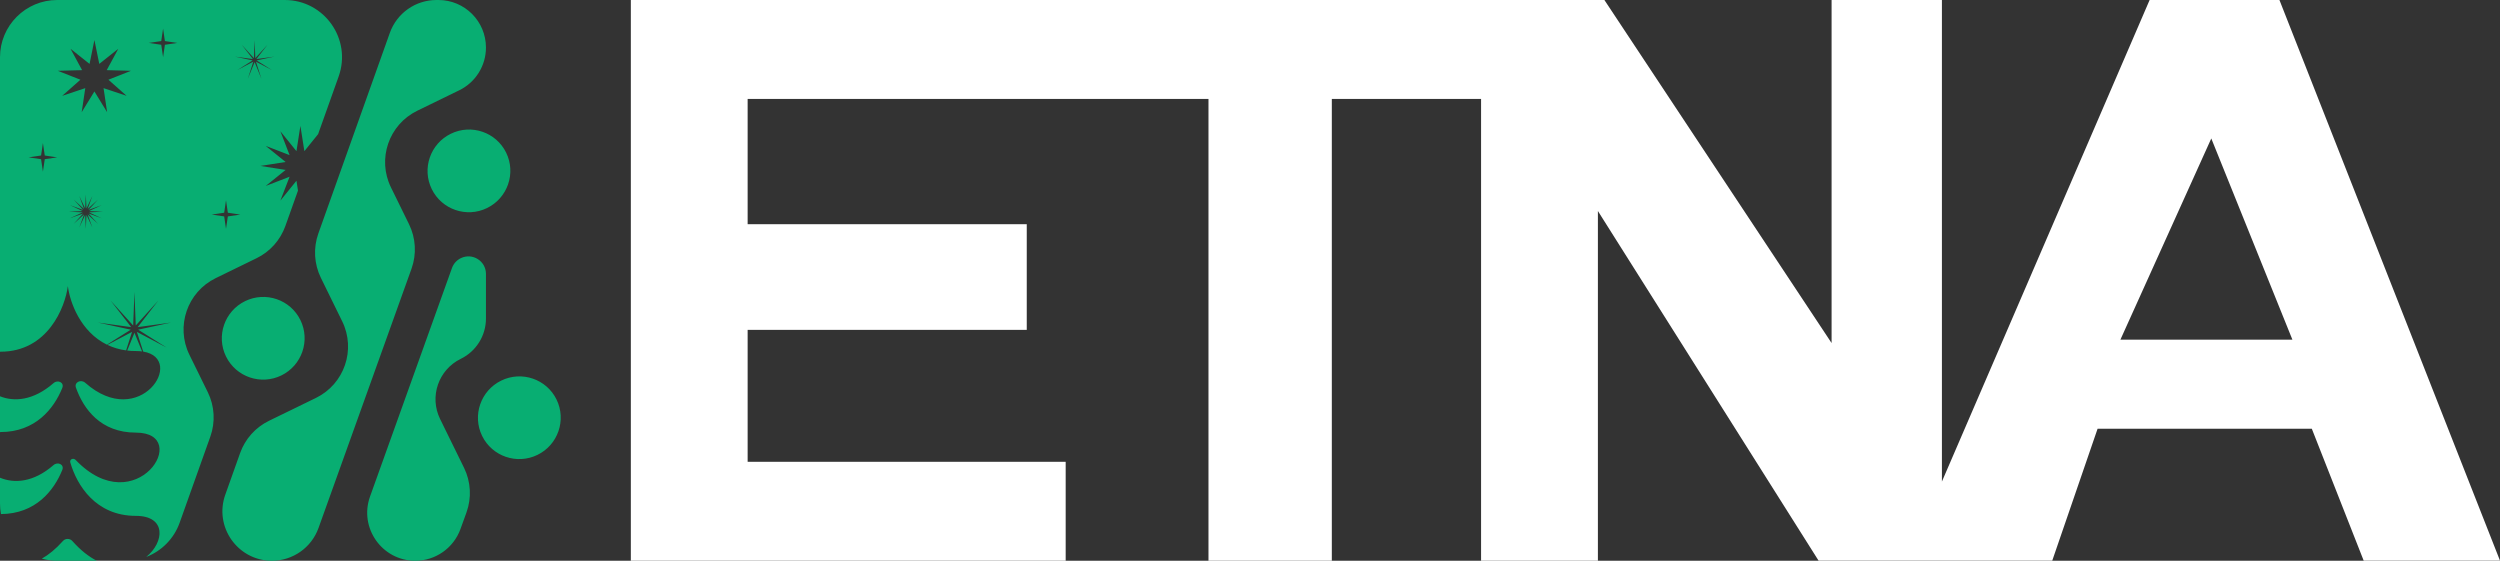 <svg width="107" height="24" viewBox="0 0 107 24" fill="none" xmlns="http://www.w3.org/2000/svg">
<rect x="0" y="0" width="107" height="24" fill="#333333" stroke="none"/>
<g clip-path="url(#clip0_317_9822)">
<path fill-rule="evenodd" clip-rule="evenodd" d="M9.233 11.904C8.015 12.498 7.51 13.968 8.107 15.184L8.894 16.787C9.185 17.38 9.224 18.066 9.002 18.688L7.689 22.373C7.444 23.06 6.913 23.587 6.258 23.838C7.035 23.211 7.135 22.079 5.816 22.079C4.092 22.079 3.289 20.763 3.009 19.794C2.969 19.658 3.139 19.582 3.237 19.685C5.822 22.382 8.268 18.516 5.816 18.516C4.3 18.516 3.574 17.498 3.251 16.594C3.167 16.36 3.463 16.22 3.649 16.384C5.99 18.455 7.98 15.354 6.129 15.048L5.858 14.205L7.134 14.878L5.913 14.11L7.323 13.805L5.894 14.001L6.778 12.862L5.81 13.931L5.755 12.49L5.7 13.931L4.732 12.862L5.616 14.001L4.187 13.805L5.597 14.11L4.577 14.752C3.453 14.202 2.994 12.953 2.904 12.245C2.787 13.157 2.04 15.053 0.021 15.053C0.014 15.053 0.007 15.053 0 15.053V2.449C0 1.096 1.097 0 2.449 0H12.188C13.88 0 15.063 1.676 14.495 3.271L13.615 5.741L13.027 6.47L12.857 5.388L12.688 6.47L12 5.617L12.394 6.639L11.373 6.245L12.225 6.933L11.143 7.102L12.225 7.272L11.373 7.959L12.394 7.565L12 8.587L12.688 7.735L12.754 8.157L12.214 9.673C11.999 10.276 11.556 10.772 10.98 11.052L9.233 11.904ZM5.755 14.242L6.081 15.041C6 15.03 5.912 15.024 5.816 15.024C5.687 15.024 5.564 15.017 5.445 15.003L5.755 14.242ZM5.652 14.205L5.397 14.997C5.099 14.957 4.834 14.874 4.597 14.761L5.652 14.205ZM0 16.961V18.492C0.007 18.492 0.014 18.492 0.021 18.492C1.515 18.492 2.307 17.493 2.666 16.604C2.759 16.373 2.476 16.235 2.289 16.399C1.43 17.148 0.606 17.204 0 16.961ZM0 20.446V21.551C0 21.705 0.014 21.856 0.041 22.002C1.522 21.993 2.309 20.999 2.666 20.113C2.759 19.883 2.476 19.745 2.288 19.908C1.429 20.653 0.606 20.7 0 20.446ZM1.79 23.91C2 23.969 2.221 24 2.449 24H4.143C3.803 23.827 3.45 23.554 3.096 23.155C2.991 23.036 2.799 23.036 2.694 23.154C2.389 23.497 2.085 23.743 1.79 23.91ZM19.656 3.864L17.858 4.74C16.64 5.334 16.136 6.803 16.733 8.02L17.506 9.596C17.798 10.191 17.836 10.878 17.613 11.501L13.633 22.597C13.331 23.439 12.533 24 11.639 24C10.175 24 9.152 22.55 9.643 21.171L10.277 19.391C10.492 18.787 10.935 18.292 11.511 18.011L13.521 17.032C14.739 16.438 15.243 14.968 14.646 13.752L13.734 11.892C13.443 11.299 13.404 10.614 13.626 9.991L16.685 1.407C16.986 0.563 17.785 0 18.681 0H18.765C19.889 0 20.799 0.911 20.799 2.035C20.799 2.813 20.356 3.523 19.656 3.864ZM20.799 13.632V11.723C20.799 11.169 20.22 10.807 19.722 11.05C19.547 11.135 19.411 11.286 19.345 11.47L15.838 21.25C15.358 22.589 16.351 24 17.774 24C18.639 24 19.412 23.458 19.707 22.645L19.964 21.936C20.191 21.311 20.154 20.62 19.861 20.022L18.836 17.933C18.368 16.979 18.764 15.825 19.72 15.359C20.38 15.037 20.799 14.367 20.799 13.632ZM9.674 15.259C10.104 16.135 11.164 16.496 12.041 16.069C12.921 15.64 13.289 14.577 12.857 13.698C12.428 12.822 11.367 12.461 10.491 12.888C9.61 13.317 9.243 14.381 9.674 15.259ZM23.003 19.469C22.126 19.897 21.066 19.535 20.636 18.66C20.205 17.781 20.573 16.718 21.453 16.289C22.329 15.861 23.39 16.223 23.819 17.098C24.25 17.977 23.883 19.041 23.003 19.469ZM18.48 8.095C18.909 8.97 19.97 9.332 20.846 8.904C21.726 8.475 22.094 7.412 21.663 6.533C21.233 5.657 20.173 5.296 19.296 5.724C18.416 6.152 18.048 7.216 18.48 8.095ZM4.041 1.714L4.249 2.735L5.064 2.087L4.567 3.002L5.608 3.03L4.64 3.412L5.419 4.102L4.432 3.772L4.585 4.802L4.041 3.914L3.496 4.802L3.65 3.772L2.662 4.102L3.442 3.412L2.473 3.03L3.514 3.002L3.018 2.087L3.833 2.735L4.041 1.714ZM10.928 2.49L10.898 1.714L10.868 2.49L10.347 1.915L10.823 2.528L10.054 2.423L10.813 2.586L10.156 3L10.842 2.638L10.605 3.377L10.898 2.658L11.191 3.377L10.954 2.638L11.64 3L10.983 2.586L11.742 2.423L10.973 2.528L11.449 1.915L10.928 2.49ZM3.701 8.924L3.673 8.327L3.646 8.924L3.392 8.382L3.596 8.945L3.154 8.542L3.557 8.983L2.995 8.78L3.536 9.034L2.939 9.061L3.536 9.089L2.995 9.342L3.557 9.139L3.154 9.581L3.596 9.178L3.392 9.74L3.646 9.199L3.673 9.796L3.701 9.199L3.955 9.74L3.751 9.178L4.193 9.581L3.79 9.139L4.352 9.342L3.811 9.089L4.408 9.061L3.811 9.034L4.352 8.78L3.79 8.983L4.193 8.542L3.751 8.945L3.955 8.382L3.701 8.924ZM6.98 1.224L7.058 1.758L7.592 1.837L7.058 1.916L6.98 2.449L6.901 1.916L6.367 1.837L6.901 1.758L6.98 1.224ZM9.752 9.105L9.673 8.571L9.595 9.105L9.061 9.184L9.595 9.262L9.673 9.796L9.752 9.262L10.286 9.184L9.752 9.105ZM1.837 6.122L1.916 6.656L2.449 6.735L1.916 6.813L1.837 7.347L1.758 6.813L1.224 6.735L1.758 6.656L1.837 6.122Z" fill="#08AE72"/>
<path d="M97.56 0H92.004L83.114 20.611V0H78.392V14.682L68.668 0H27V24H45.611V19.765H31.999V14.117H43.945V9.597H31.999V4.235H51.723V23.999H57.002V4.235H63.39V23.999H68.39V9.031L77.835 23.996H87.836L89.777 18.349H98.945L101.166 23.996H107L97.56 0ZM90.753 14.538L94.643 5.926L98.115 14.538H90.753Z" fill="white"/>
</g>
<defs>
<clipPath id="clip0_317_9822">
<rect width="107" height="24" fill="white"/>
</clipPath>
</defs>
</svg>
